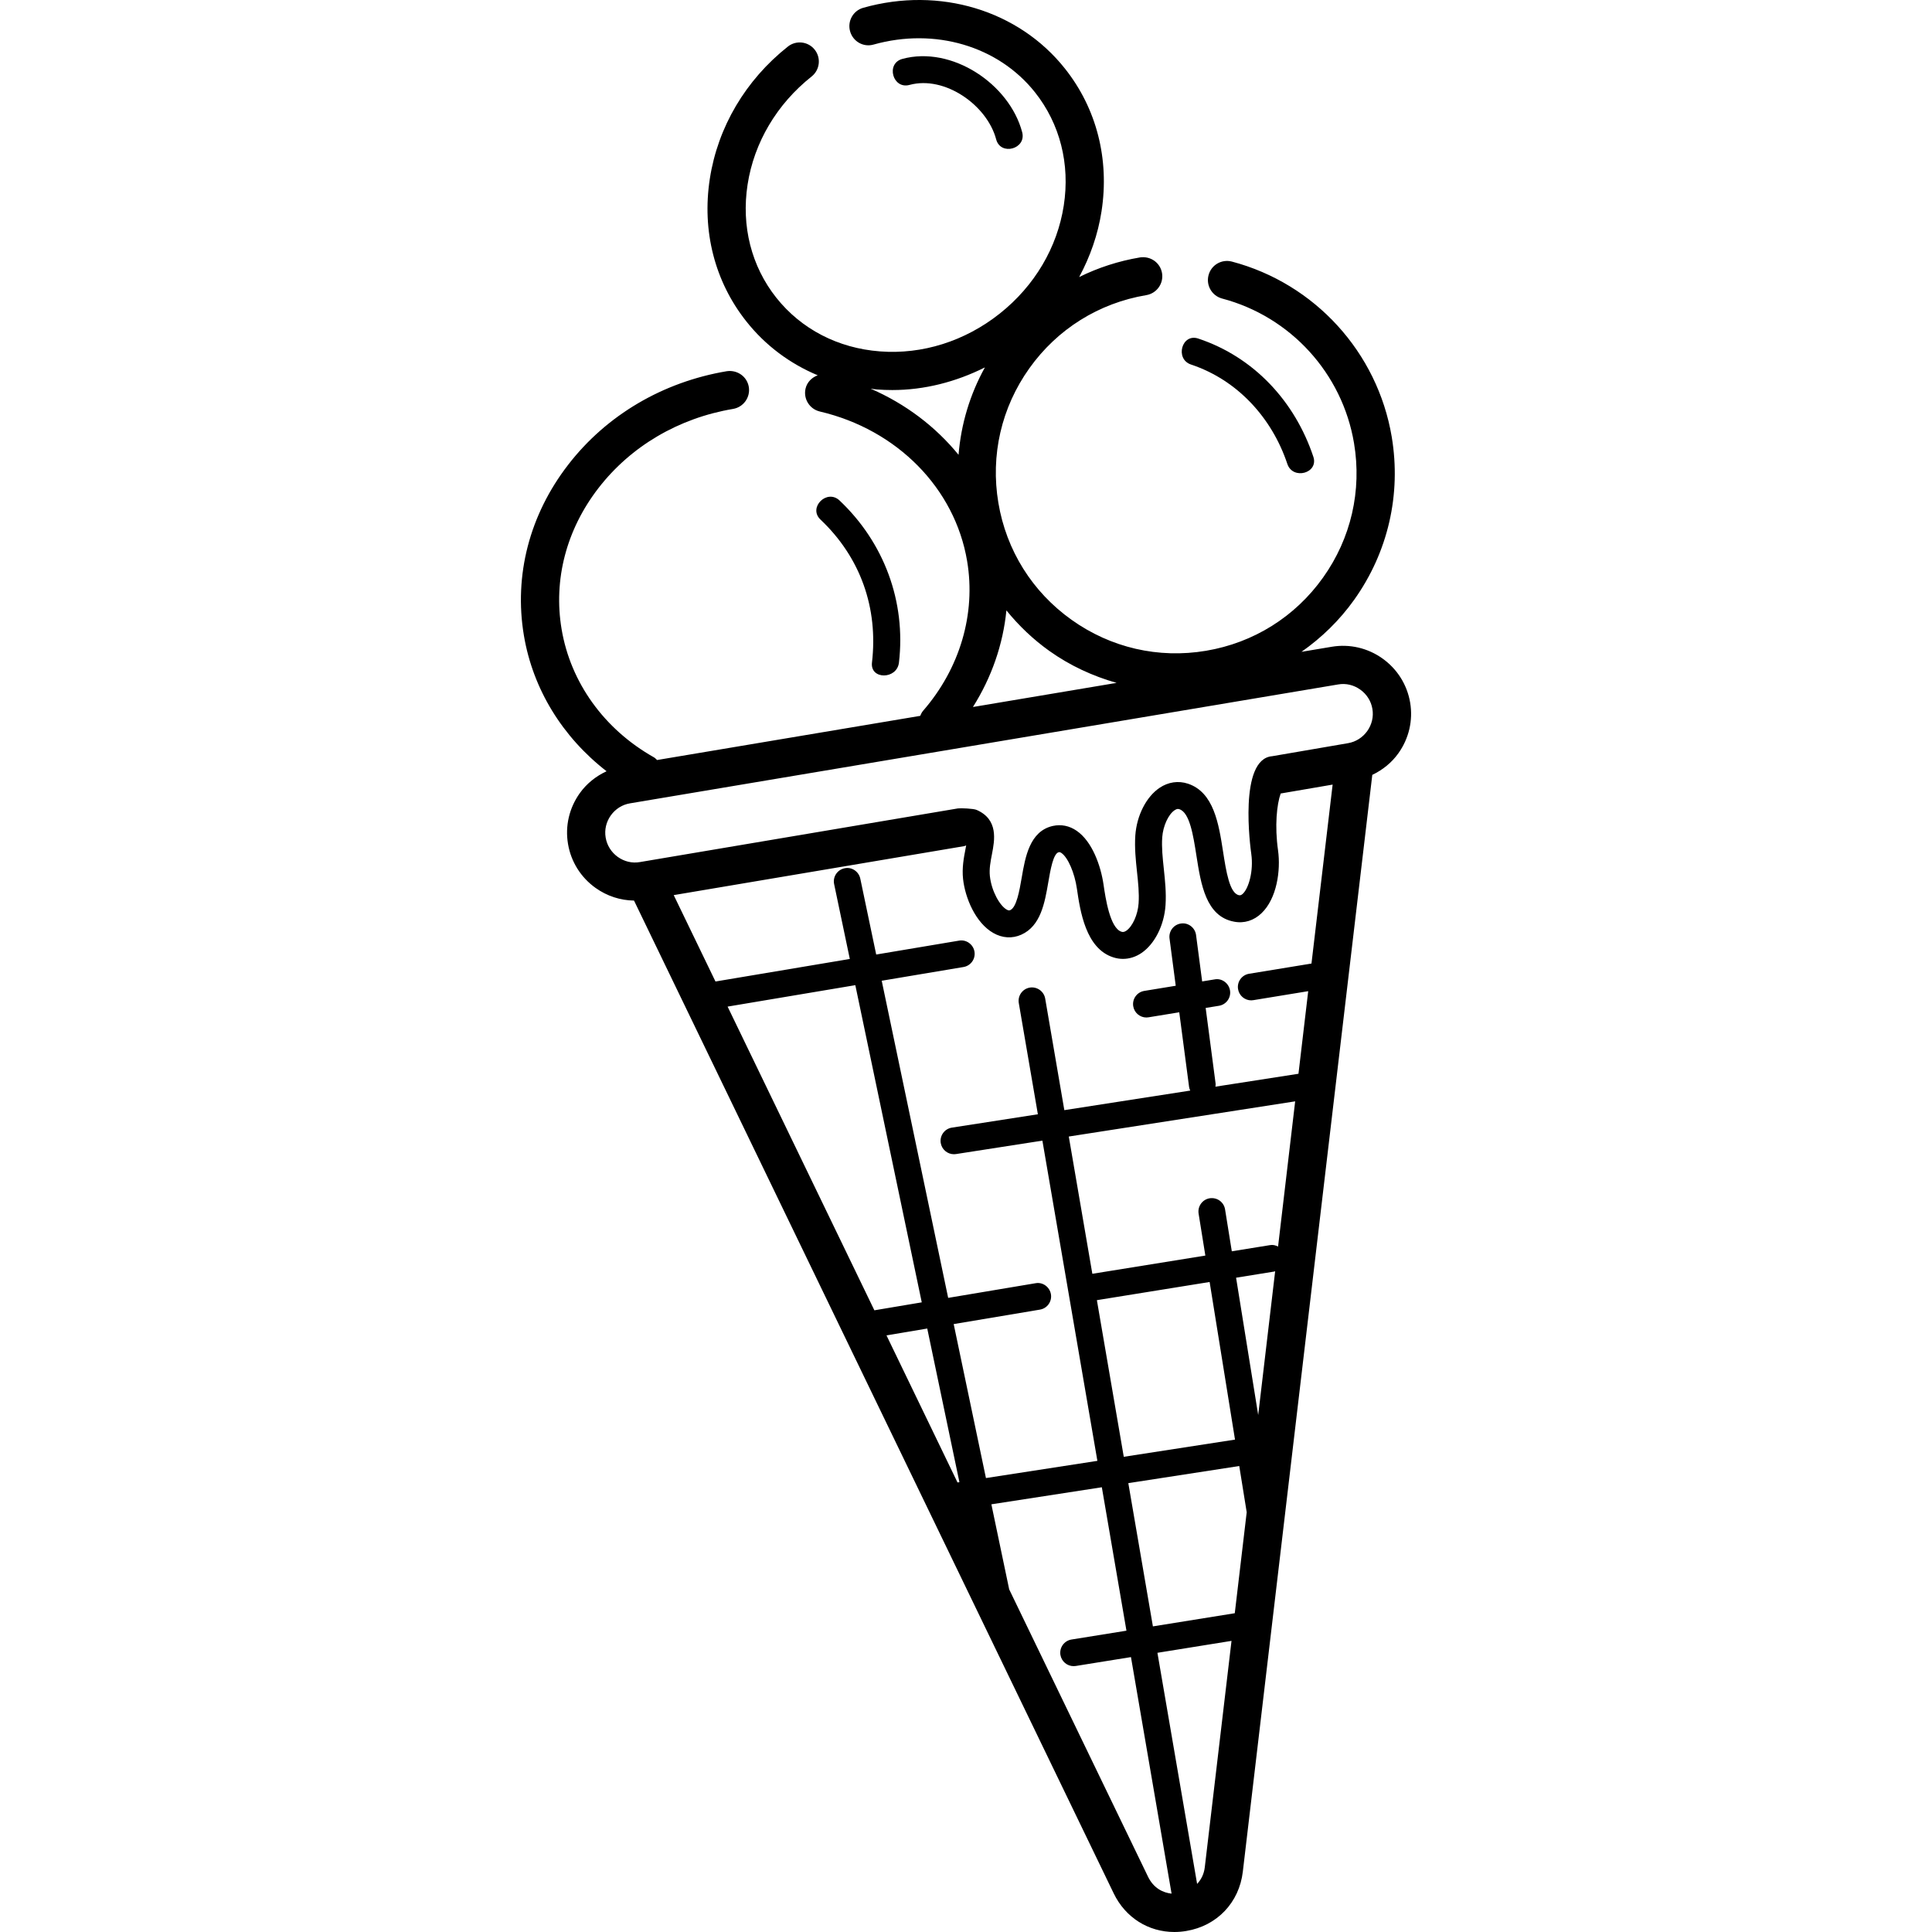 <?xml version="1.0" encoding="iso-8859-1"?>
<!-- Uploaded to: SVG Repo, www.svgrepo.com, Generator: SVG Repo Mixer Tools -->
<svg fill="#000000" height="800px" width="800px" version="1.1" id="Layer_1" xmlns="http://www.w3.org/2000/svg" xmlns:xlink="http://www.w3.org/1999/xlink" 
	 viewBox="0 0 343.495 343.495" xml:space="preserve">
<g>
	<g>
		<g>
			<path d="M250.714,124.911c-0.54-3.172-2.288-5.96-4.92-7.836c-2.636-1.88-5.852-2.612-9.004-2.088l-5.396,0.904
				c3.576-2.508,6.76-5.592,9.368-9.252c6.024-8.456,8.392-18.748,6.676-28.98c-2.524-15.028-13.676-27.256-28.416-31.152
				c-1.832-0.476-3.676,0.604-4.152,2.42c-0.48,1.812,0.604,3.668,2.42,4.152c12.16,3.212,21.364,13.3,23.444,25.704
				c1.42,8.444-0.536,16.94-5.508,23.908c-4.968,6.976-12.356,11.596-20.8,13.012c-8.46,1.428-16.944-0.536-23.912-5.508
				c-6.976-4.968-11.6-12.352-13.012-20.8c-1.42-8.448,0.536-16.94,5.508-23.912c4.968-6.976,12.356-11.596,20.8-13.012
				c1.848-0.312,3.1-2.064,2.792-3.912c-0.316-1.856-2.04-3.068-3.916-2.792c-3.812,0.64-7.444,1.824-10.816,3.488
				c1.96-3.64,3.336-7.564,3.972-11.676c1.436-9.28-0.872-18.292-6.5-25.38c-8.244-10.388-22.308-14.636-35.856-10.816
				c-1.808,0.504-2.856,2.384-2.344,4.192c0.512,1.808,2.38,2.876,4.188,2.344c10.884-3.048,22.156,0.264,28.692,8.504
				c4.432,5.592,6.252,12.736,5.108,20.12c-1.156,7.48-5.2,14.3-11.38,19.208c-6.184,4.908-13.768,7.304-21.292,6.724
				c-7.448-0.56-13.996-3.952-18.436-9.54c-4.436-5.592-6.248-12.736-5.108-20.12c1.156-7.48,5.204-14.308,11.384-19.216
				c1.468-1.164,1.716-3.3,0.548-4.768c-1.164-1.476-3.316-1.712-4.772-0.548c-7.528,5.968-12.456,14.312-13.872,23.496
				c-1.436,9.276,0.872,18.292,6.504,25.38c3.38,4.264,7.724,7.496,12.676,9.564c-1.028,0.384-1.888,1.204-2.16,2.356
				c-0.424,1.824,0.708,3.652,2.54,4.084c13.736,3.216,24.012,13.652,26.184,26.588c1.58,9.372-1.276,19.08-7.832,26.628
				c-0.236,0.272-0.372,0.584-0.508,0.896l-46.784,7.852c-0.18-0.164-0.336-0.356-0.56-0.48c-8.84-4.98-14.82-13.288-16.416-22.796
				c-1.48-8.792,0.848-17.692,6.552-25.068c5.76-7.456,14.264-12.452,23.94-14.08c1.848-0.316,3.1-2.064,2.792-3.916
				c-0.316-1.852-2.052-3.06-3.916-2.788c-11.372,1.912-21.388,7.812-28.192,16.624c-6.876,8.892-9.672,19.668-7.88,30.348
				c1.604,9.58,6.884,18.092,14.7,24.152c-1.876,0.872-3.536,2.176-4.772,3.912c-1.872,2.632-2.62,5.832-2.084,9.004
				c0.532,3.172,2.28,5.96,4.912,7.836c2.032,1.444,4.392,2.208,6.824,2.24l85.288,176.52c2.084,4.312,6.176,6.86,10.784,6.86
				c0.7,0,1.412-0.06,2.136-0.184c5.452-0.912,9.388-5.052,10.032-10.532l23.02-195.012c1.824-0.872,3.44-2.152,4.648-3.852
				C250.502,131.283,251.246,128.083,250.714,124.911z M178.93,108.523c2.192,2.7,4.728,5.136,7.636,7.208
				c3.684,2.624,7.732,4.48,11.956,5.68l-25.54,4.288C176.314,120.411,178.338,114.551,178.93,108.523z M170.422,80.859
				c-4.084-5.004-9.408-9.052-15.632-11.756c0.384,0.044,0.76,0.116,1.144,0.144c0.908,0.068,1.812,0.1,2.72,0.1
				c5.696,0,11.296-1.444,16.456-4.024C172.434,70.147,170.866,75.423,170.422,80.859z M129.362,178.967l22.708-3.812l11.812,56.392
				l-8.424,1.416L129.362,178.967z M170.242,263.571l-12.632-26.152l7.248-1.216l5.72,27.316L170.242,263.571z M204.118,333.679
				l-24.692-51.1l-3.168-15.124l19.64-3.032l4.376,25.5l-9.772,1.572c-1.296,0.212-2.176,1.436-1.968,2.732
				c0.192,1.164,1.196,2,2.344,2c0.128,0,0.252-0.008,0.384-0.028l9.816-1.58l7.216,42.036c0,0.008,0.004,0.012,0.004,0.02
				C206.734,336.511,205.086,335.675,204.118,333.679z M195.018,231.159l20.044-3.232l4.512,28.024l-19.776,3.056L195.018,231.159z
				 M214.202,331.983c-0.152,1.288-0.688,2.232-1.364,2.964l-7.056-41.092l13.172-2.12L214.202,331.983z M219.534,286.819
				l-14.556,2.34l-4.372-25.468l19.724-3.044l1.324,8.216L219.534,286.819z M223.698,251.579l-3.932-24.412l6.788-1.096
				c0.06-0.008,0.104-0.044,0.16-0.06L223.698,251.579z M227.23,221.631c-0.44-0.228-0.928-0.352-1.436-0.256l-6.788,1.096
				l-1.2-7.46c-0.216-1.296-1.412-2.16-2.732-1.968c-1.296,0.212-2.176,1.432-1.972,2.728l1.2,7.46l-20.092,3.24l-4.188-24.404
				l40.248-6.256L227.23,221.631z M233.17,171.311l-11.092,1.816c-1.296,0.212-2.176,1.436-1.96,2.732
				c0.188,1.164,1.196,1.996,2.34,1.996c0.132,0,0.256-0.012,0.388-0.036l9.744-1.596l-1.732,14.684l-14.768,2.296
				c0.02-0.184,0.06-0.36,0.036-0.552l-1.768-13.448l2.364-0.384c1.3-0.212,2.18-1.436,1.964-2.732
				c-0.216-1.3-1.472-2.208-2.732-1.96l-2.22,0.364l-1.084-8.252c-0.172-1.308-1.392-2.24-2.668-2.048
				c-1.3,0.172-2.22,1.364-2.048,2.668l1.104,8.4l-5.596,0.916c-1.296,0.212-2.176,1.436-1.96,2.732
				c0.192,1.164,1.2,1.996,2.34,1.996c0.132,0,0.26-0.012,0.388-0.036l5.452-0.892l1.752,13.296
				c0.028,0.228,0.116,0.424,0.204,0.624l-22.388,3.48l-3.404-19.844c-0.228-1.3-1.48-2.16-2.748-1.944
				c-1.292,0.224-2.164,1.452-1.944,2.748l3.392,19.772l-15.288,2.376c-1.296,0.2-2.184,1.42-1.984,2.716
				c0.184,1.172,1.196,2.012,2.348,2.012c0.124,0,0.248-0.008,0.368-0.028l15.36-2.388l9.776,56.932l-19.812,3.06l-5.736-27.376
				l15.336-2.572c1.296-0.216,2.168-1.444,1.952-2.74c-0.22-1.3-1.476-2.2-2.74-1.952l-15.528,2.604l-11.816-56.384l14.54-2.44
				c1.296-0.216,2.168-1.444,1.952-2.74c-0.22-1.296-1.468-2.184-2.74-1.952l-14.732,2.472l-2.828-13.492
				c-0.268-1.292-1.56-2.136-2.812-1.84c-1.288,0.268-2.112,1.532-1.84,2.812l2.788,13.308l-23.884,4.008l-7.424-15.36l51.668-8.712
				c0.116-0.02,0.208-0.092,0.324-0.124c-0.04,0.22-0.08,0.448-0.116,0.64c-0.292,1.492-0.652,3.348-0.432,5.34
				c0.368,3.352,2.208,7.78,5.372,9.588c1.604,0.92,3.376,1.028,4.988,0.3c3.452-1.548,4.164-5.672,4.792-9.316
				c0.368-2.16,0.88-5.116,1.852-5.34c0.1-0.016,0.212-0.052,0.484,0.136c1.156,0.796,2.34,3.52,2.748,6.332
				c0.584,3.996,1.572,10.684,6.492,12.228c0.56,0.18,1.132,0.268,1.696,0.268c1.148,0,2.288-0.36,3.312-1.06
				c2.356-1.612,4.028-4.952,4.26-8.504c0.144-2.2-0.084-4.34-0.304-6.42c-0.208-1.972-0.408-3.836-0.284-5.624
				c0.14-2.004,1.084-4.08,2.208-4.828c0.416-0.284,0.664-0.24,0.856-0.168c1.824,0.604,2.456,4.668,3.016,8.248
				c0.792,5.068,1.68,10.812,6.692,11.74c1.804,0.352,3.528-0.204,4.88-1.504c2.732-2.608,3.432-7.612,2.94-11.168
				c-0.62-4.364-0.224-8.168,0.468-10.116l9.236-1.584L233.17,171.311z M243.09,129.975c-0.832,1.156-2.04,1.924-3.44,2.16
				l-13.46,2.312c-6.032,0.48-3.872,16.308-3.716,17.42c0.408,2.948-0.44,6.02-1.504,7.032c-0.316,0.3-0.504,0.292-0.688,0.26
				c-1.672-0.316-2.288-4.268-2.832-7.764c-0.768-4.94-1.644-10.54-6.248-12.064c-1.704-0.56-3.492-0.3-5.032,0.736
				c-2.372,1.592-4.068,4.916-4.32,8.48c-0.148,2.208,0.08,4.372,0.3,6.46c0.212,1.96,0.408,3.812,0.284,5.596
				c-0.132,2.012-1.072,4.108-2.184,4.872c-0.416,0.28-0.656,0.244-0.864,0.18c-2.052-0.648-2.844-6.048-3.18-8.352
				c-0.496-3.392-2.008-7.688-4.784-9.596c-1.3-0.896-2.756-1.188-4.256-0.856c-4.092,0.932-4.884,5.516-5.516,9.2
				c-0.404,2.34-0.912,5.252-2.032,5.76c-0.124,0.056-0.276,0.112-0.64-0.092c-1.204-0.688-2.688-3.24-2.984-5.952
				c-0.14-1.268,0.116-2.608,0.368-3.904c0.476-2.452,1.196-6.16-2.732-7.868c-0.544-0.24-2.804-0.336-3.316-0.264l-56.544,9.54
				c-1.4,0.248-2.788-0.1-3.94-0.92c-1.148-0.832-1.916-2.048-2.148-3.436c-0.236-1.384,0.092-2.78,0.912-3.936
				c0.832-1.156,2.04-1.924,3.428-2.152l125.888-21.136c1.404-0.248,2.788,0.1,3.936,0.92c1.156,0.824,1.924,2.04,2.156,3.428
				C244.238,127.427,243.906,128.819,243.09,129.975z"/>
			<path d="M159.826,117.803c1.268-10.84-2.644-21.336-10.56-28.82c-2.244-2.12-5.64,1.264-3.392,3.392
				c7.116,6.728,10.288,15.724,9.156,25.428C154.674,120.863,159.47,120.839,159.826,117.803z"/>
			<path d="M161.698,15.099c6.28-1.708,13.8,3.6,15.412,9.676c0.788,2.98,5.416,1.716,4.624-1.276
				c-2.28-8.6-12.524-15.416-21.308-13.024C157.45,11.287,158.714,15.911,161.698,15.099z"/>
			<path d="M211.762,64.815c8.256,2.748,14.388,9.492,17.116,17.664c0.976,2.912,5.604,1.664,4.624-1.276
				c-3.284-9.832-10.548-17.712-20.464-21.012C210.102,59.215,208.846,63.843,211.762,64.815z"/>
		</g>
	</g>
</g>
</svg>